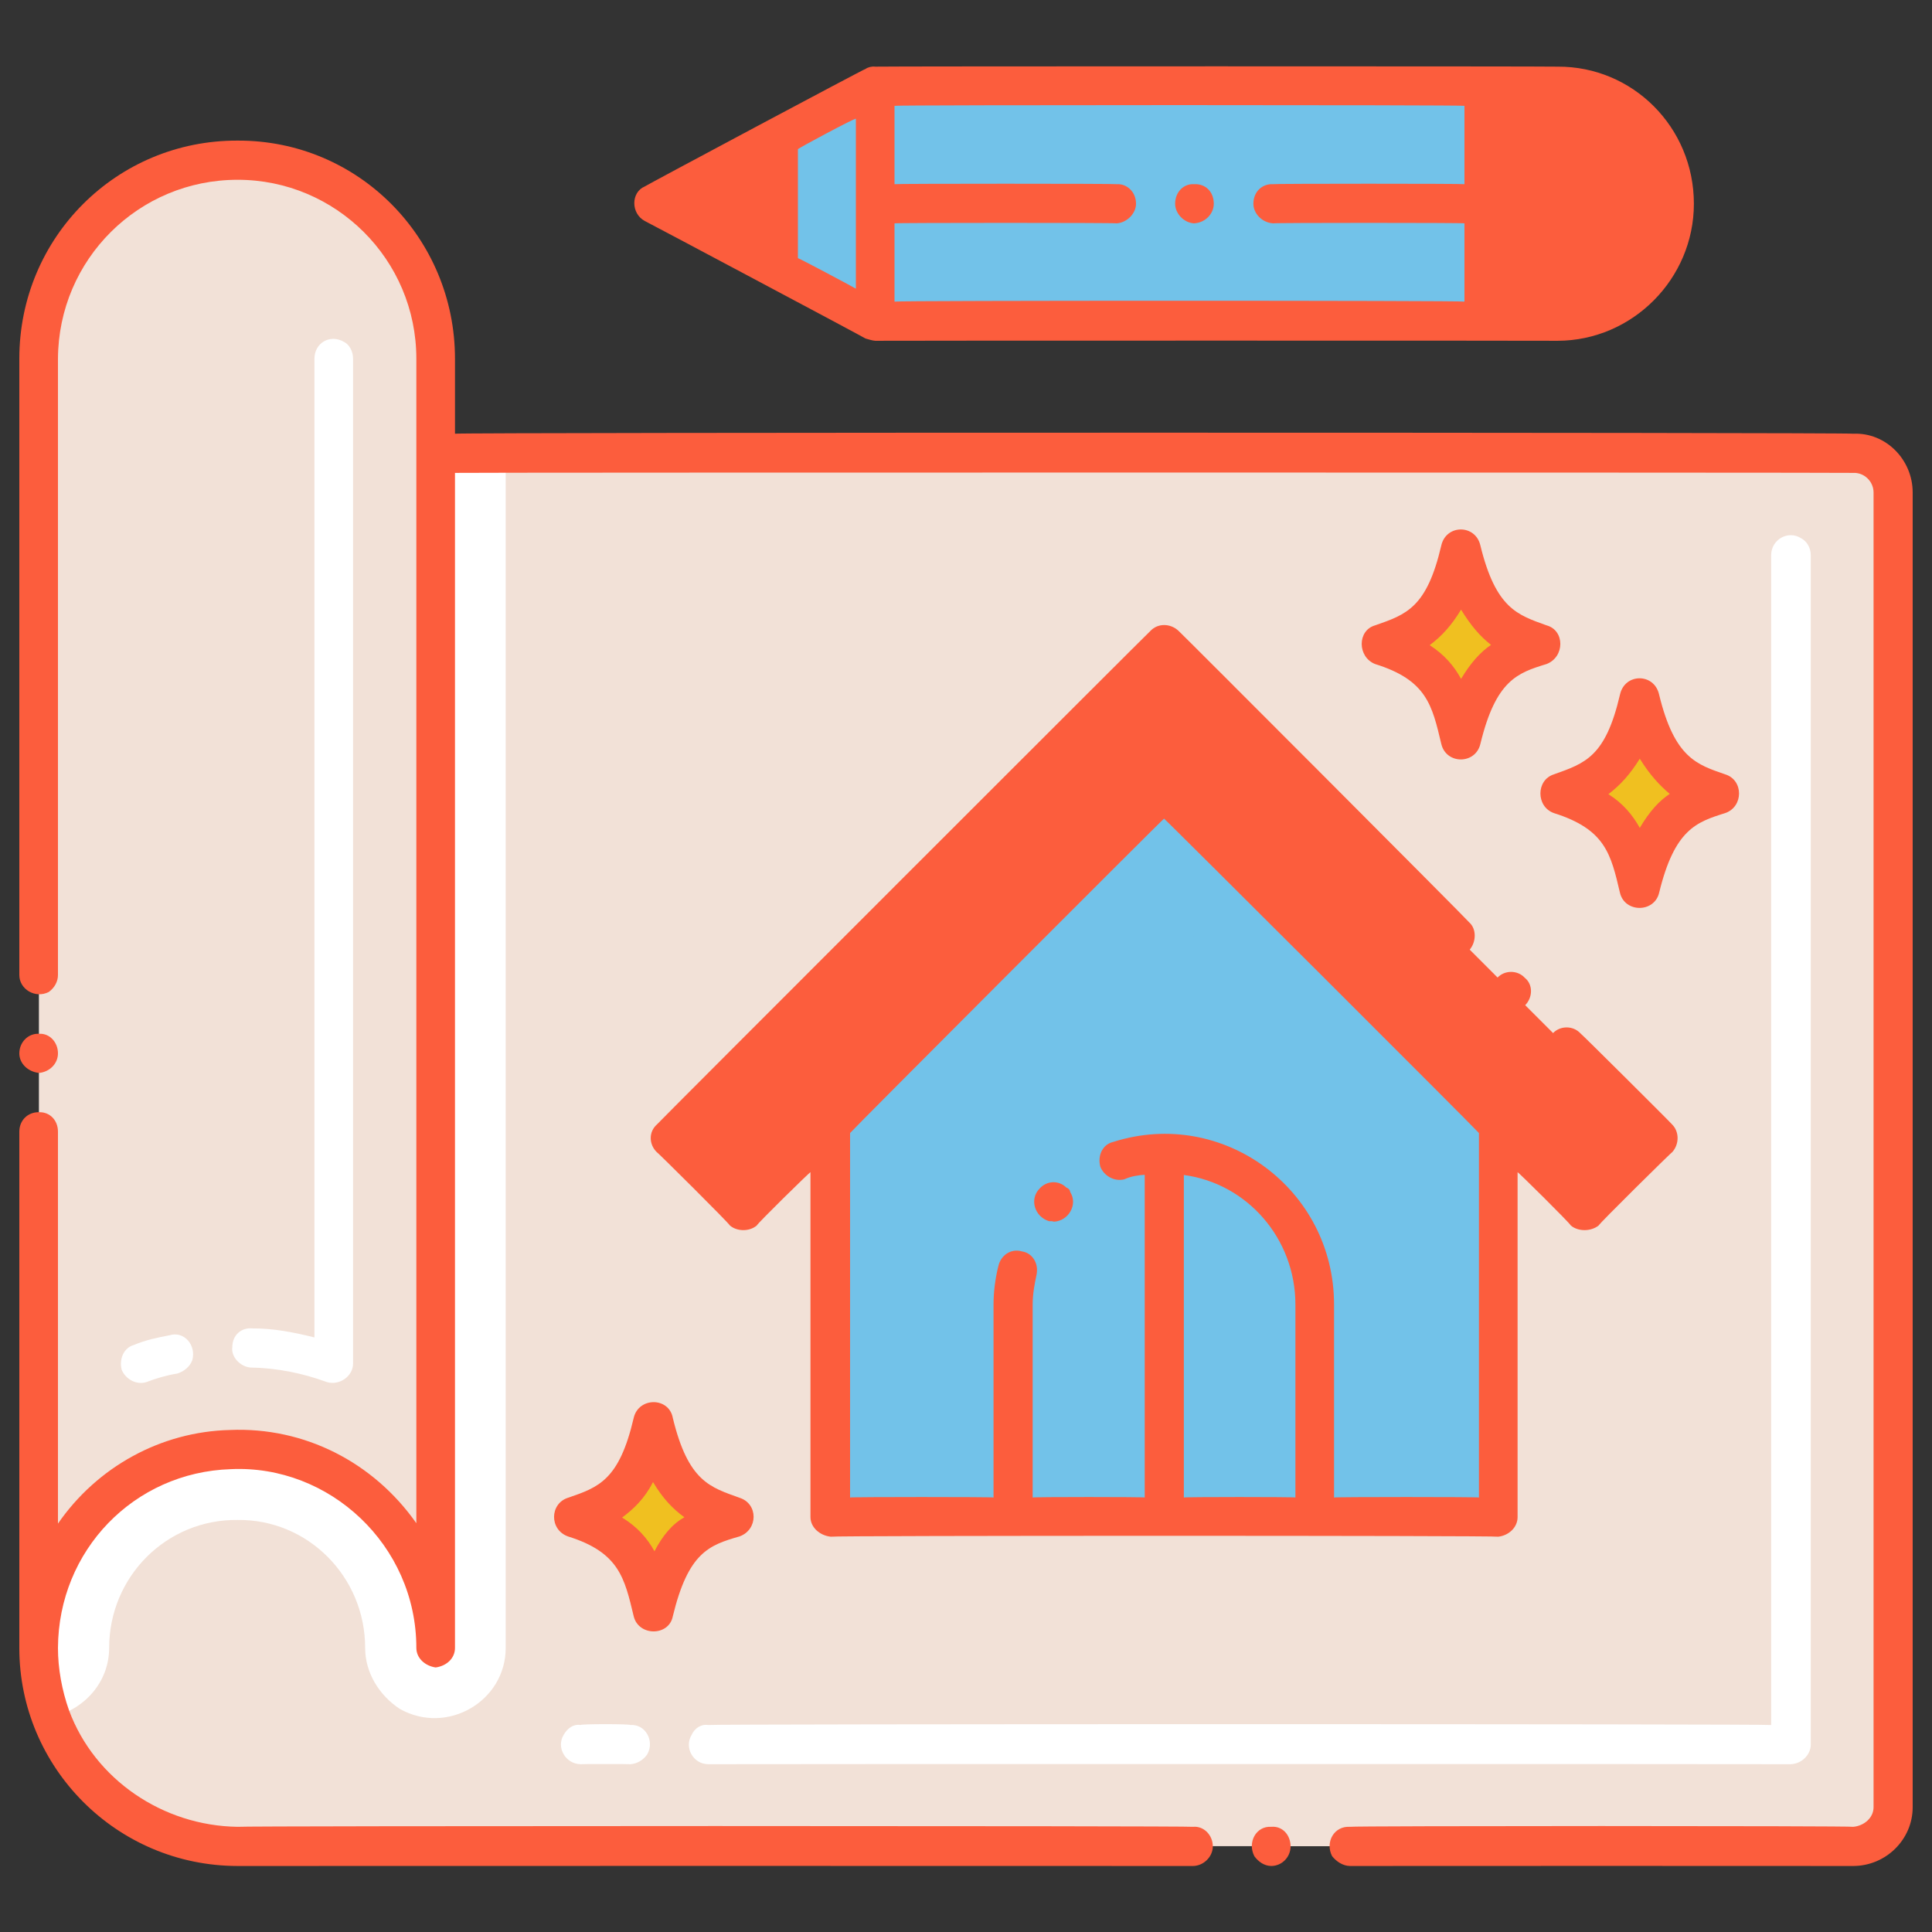 <svg xmlns="http://www.w3.org/2000/svg" version="1.1" xmlns:xlink="http://www.w3.org/1999/xlink" width="100%" height="100%" id="svgWorkerArea" viewBox="0 0 400 400" xmlns:artdraw="https://artdraw.muisca.co" style="background: white;"><rect x="0" y="0" width="400" height="400" fill="#333333" stroke="none"/><defs id="defsdoc"><pattern id="patternBool" x="0" y="0" width="10" height="10" patternUnits="userSpaceOnUse" patternTransform="rotate(35)"><circle cx="5" cy="5" r="4" style="stroke: none;fill: #ff000070;"></circle></pattern></defs><g id="fileImp-567818947" class="cosito"><path id="pathImp-20002034" class="grouped" style="fill:#f2e1d7; " d="M391.9 101.968C391.9 101.81 391.9 374.01 391.9 374.175 391.9 378.51 388.2 382.21 383.7 382.285 383.7 382.21 49.2 382.21 49.2 382.285 31.5 382.21 16.3 370.91 10.6 355.553 8.8 350.91 8.1 345.91 8.1 341.214 8.1 341.01 8.1 341.01 8.1 341.181 8.1 319.21 25.2 300.81 47.7 300.125 71.2 299.21 90.2 317.91 90.2 341.181 90.2 341.01 90.2 93.71 90.2 93.857 90.2 93.71 383.7 93.71 383.7 93.857 388.2 93.71 391.9 97.31 391.9 101.968 391.9 101.81 391.9 101.81 391.9 101.968"></path><path id="pathImp-915737966" class="grouped" style="fill:#f2e1d7; fill:#fff; " d="M370.7 365.258C370.7 365.21 146.6 365.21 146.6 365.258 143.5 365.21 141.6 361.81 143.2 359.175 143.8 357.81 145.2 356.91 146.6 357.147 146.6 356.91 366.7 356.91 366.7 357.147 366.7 356.91 366.7 114.81 366.7 114.95 366.7 111.71 370.2 109.71 372.9 111.438 374 112.01 374.9 113.31 374.9 114.95 374.9 114.81 374.9 361.01 374.9 361.203 374.9 363.31 373 365.21 370.7 365.258 370.7 365.21 370.7 365.21 370.7 365.258M130.5 365.258C130.5 365.21 120.2 365.21 120.2 365.258 117.1 365.21 115.1 361.81 116.7 359.175 117.5 357.81 118.7 356.91 120.2 357.147 120.2 356.91 130.5 356.91 130.5 357.147 133.6 356.91 135.6 360.41 134 363.231 133.2 364.41 131.8 365.21 130.5 365.258 130.5 365.21 130.5 365.21 130.5 365.258"></path><path id="pathImp-420821966" class="grouped" style="fill:#f2e1d7; fill:#fff; " d="M104.7 93.857C104.7 93.71 104.7 341.01 104.7 341.181 104.7 352.21 92.6 359.31 82.8 353.824 78.5 351.01 75.6 346.31 75.6 341.181 75.6 326.41 63.7 314.51 49.2 314.692 34.5 314.51 22.6 326.41 22.6 341.181 22.6 348.21 17.5 354.01 10.6 355.537 10.6 355.41 10.6 355.41 10.6 355.553 8.8 350.91 8.1 345.91 8.1 341.214 8.1 341.01 8.1 74.21 8.1 74.278 8.1 51.51 26.5 33.11 49.2 33.174 71.7 33.11 90.2 51.51 90.2 74.278 90.2 74.21 90.2 93.71 90.2 93.857 90.2 93.71 104.7 93.71 104.7 93.857 104.7 93.71 104.7 93.71 104.7 93.857"></path><path id="pathImp-84050366" class="grouped" style="fill:#f2e1d7; fill:#fff; fill:#f2e1d7; " d="M90.2 74.278C90.2 74.21 90.2 341.01 90.2 341.181 90.2 317.91 71.2 299.21 47.7 300.125 25.2 300.81 8.1 319.21 8.1 341.181 8.1 341.01 8.1 74.21 8.1 74.278 8.1 51.51 26.5 33.11 49.2 33.174 71.7 33.11 90.2 51.51 90.2 74.278 90.2 74.21 90.2 74.21 90.2 74.278"></path><path id="pathImp-650091868" class="grouped" style="fill:#f2e1d7; fill:#fff; fill:#f2e1d7; fill:#fff; " d="M67.7 286.152C62.7 284.31 57.3 283.21 51.8 283.13 49.7 282.91 47.8 280.91 48.1 278.889 48.1 276.41 50 274.81 52.2 275.03 56.6 275.01 60.7 275.81 65.1 276.9 65.1 276.71 65.1 74.21 65.1 74.283 65.1 71.01 68.3 69.11 71.2 70.771 72.3 71.31 73.1 72.71 73.1 74.283 73.1 74.21 73.1 282.21 73.1 282.314 73.1 284.91 70.3 286.91 67.7 286.152 67.7 286.01 67.7 286.01 67.7 286.152M25.2 283.617C24.6 281.31 25.7 279.01 27.7 278.472 30.2 277.41 32.7 276.91 35.1 276.455 38.1 275.51 40.7 278.51 39.8 281.657 39.3 282.91 38.2 283.91 36.7 284.383 34.6 284.71 32.5 285.31 30.3 286.149 28.2 286.81 26 285.51 25.2 283.617 25.2 283.41 25.2 283.41 25.2 283.617"></path><path id="pathImp-905531207" class="grouped" style="fill:#f2e1d7; fill:#fff; fill:#f2e1d7; fill:#fff; fill:#fc5d3d; " d="M343.2 235.692C343.2 235.41 328.2 250.71 328.2 250.842 328.2 250.71 241 163.51 241 163.751 241 163.51 172 232.81 172 232.902 172 232.81 154 250.71 154 250.842 154 250.71 138.7 235.41 138.7 235.692 138.7 235.41 241 133.31 241 133.482 241 133.31 343.2 235.41 343.2 235.692"></path><path id="pathImp-661486853" class="grouped" style="fill:#f2e1d7; fill:#fff; fill:#f2e1d7; fill:#fff; fill:#fc5d3d; fill:#72c2e9; " d="M310.2 232.895C310.2 232.81 310.2 313.91 310.2 314.101 310.2 313.91 172 313.91 172 314.101 172 313.91 172 232.81 172 232.895 172 232.81 241 163.51 241 163.751 241 163.51 310.2 232.81 310.2 232.895"></path><path id="pathImp-606888513" class="grouped" style="fill:#f2e1d7; fill:#fff; fill:#f2e1d7; fill:#fff; fill:#fc5d3d; fill:#72c2e9; " d="M289 299.05C286.7 298.91 285 297.01 285 294.995 285 294.91 285 288.71 285 288.835 285 285.51 288.4 283.51 291.2 285.323 292.4 285.91 293.2 287.31 293.2 288.835 293.2 288.71 293.2 294.91 293.2 294.995 293.2 297.01 291.2 298.91 289 299.05 289 298.91 289 298.91 289 299.05M289 276.671C286.7 276.41 285 274.81 285 272.616 285 272.41 285 243.21 285 243.311 285 243.21 238.2 196.31 238.2 196.44 236.7 194.81 236.7 192.21 238.2 190.706 239.7 189.01 242.3 189.01 244 190.706 244 190.51 292 238.51 292 238.762 292.7 239.41 293.2 240.41 293.2 241.63 293.2 241.41 293.2 272.41 293.2 272.616 293.2 274.81 291.2 276.41 289 276.671 289 276.41 289 276.41 289 276.671"></path><path id="pathImp-852675546" class="grouped" style="fill:#f2e1d7; fill:#fff; fill:#f2e1d7; fill:#fff; fill:#fc5d3d; fill:#72c2e9; " d="M272.2 314.101C272.2 313.91 209.7 313.91 209.7 314.101 209.7 313.91 209.7 269.91 209.7 270.079 209.7 252.71 223.8 238.81 241 238.868 258.2 238.81 272.2 252.71 272.2 270.079 272.2 269.91 272.2 313.91 272.2 314.101 272.2 313.91 272.2 313.91 272.2 314.101"></path><path id="pathImp-522792827" class="grouped" style="fill:#f2e1d7; fill:#fff; fill:#f2e1d7; fill:#fff; fill:#fc5d3d; fill:#72c2e9; fill:#f0c020; " d="M151.7 314.097C145.5 311.91 139.1 309.91 135.2 294.524 132 308.81 126.7 311.41 119 314.097 131.5 318.01 133.3 324.91 135.2 333.669 138.7 318.71 144.5 316.41 151.7 314.097 151.7 313.91 151.7 313.91 151.7 314.097"></path><path id="pathImp-22643094" class="grouped" style="fill:#f2e1d7; fill:#fff; fill:#f2e1d7; fill:#fff; fill:#fc5d3d; fill:#72c2e9; fill:#f0c020; fill:#f0c020; " d="M318.9 133.477C312.7 131.31 306.2 129.51 302.5 113.905 299 128.21 293.7 130.81 286 133.477 298.5 137.51 300.5 144.31 302.5 153.05 306 138.21 311.7 135.81 318.9 133.477 318.9 133.31 318.9 133.31 318.9 133.477"></path><path id="pathImp-905329037" class="grouped" style="fill:#f2e1d7; fill:#fff; fill:#f2e1d7; fill:#fff; fill:#fc5d3d; fill:#72c2e9; fill:#f0c020; fill:#f0c020; fill:#f0c020; " d="M356 164.332C349.7 162.01 343.2 160.31 339.5 144.759 336 159.01 330.7 161.51 323 164.332 335.5 168.31 337.5 175.21 339.5 183.904 343 169.01 348.7 166.51 356 164.332 356 164.21 356 164.21 356 164.332"></path><path id="pathImp-55001005" class="grouped" style="fill:#f2e1d7; fill:#fff; fill:#f2e1d7; fill:#fff; fill:#fc5d3d; fill:#72c2e9; fill:#f0c020; fill:#f0c020; fill:#f0c020; fill:#72c2e9; " d="M307.4 17.855C307.4 17.71 307.4 66.31 307.4 66.508 307.4 66.31 181.2 66.31 181.2 66.508 181.2 66.31 181.2 17.71 181.2 17.855 181.2 17.71 307.4 17.71 307.4 17.855"></path><path id="pathImp-760037999" class="grouped" style="fill:#f2e1d7; fill:#fff; fill:#f2e1d7; fill:#fff; fill:#fc5d3d; fill:#72c2e9; fill:#f0c020; fill:#f0c020; fill:#f0c020; fill:#72c2e9; " d="M181.2 66.508C181.2 66.31 161.2 55.71 161.2 55.901 161.2 55.71 135.2 42.11 135.2 42.178 135.2 42.11 161.2 28.31 161.2 28.455 161.2 28.31 181.2 17.71 181.2 17.848 181.2 17.71 181.2 66.31 181.2 66.508"></path><path id="pathImp-994033360" class="grouped" style="fill:#f2e1d7; fill:#fff; fill:#f2e1d7; fill:#fff; fill:#fc5d3d; fill:#72c2e9; fill:#f0c020; fill:#f0c020; fill:#f0c020; fill:#72c2e9; fill:#fc5d3d; " d="M346.7 42.182C346.7 28.61 335.9 17.71 322.5 17.855 322.5 17.71 307.4 17.71 307.4 17.855 307.4 17.71 307.4 66.31 307.4 66.508 307.4 66.31 322.5 66.31 322.5 66.508 335.9 66.31 346.7 55.51 346.7 42.182 346.7 42.11 346.7 42.11 346.7 42.182"></path><path id="pathImp-153446687" class="grouped" style="fill:#f2e1d7; fill:#fff; fill:#f2e1d7; fill:#fff; fill:#fc5d3d; fill:#72c2e9; fill:#f0c020; fill:#f0c020; fill:#f0c020; fill:#72c2e9; fill:#fc5d3d; " d="M161.2 55.901C161.2 55.71 135.2 42.11 135.2 42.178 135.2 42.11 161.2 28.31 161.2 28.455 161.2 28.31 161.2 55.71 161.2 55.901"></path><path id="pathImp-734830784" class="grouped" style="fill:#f2e1d7; fill:#fff; fill:#f2e1d7; fill:#fff; fill:#fc5d3d; fill:#72c2e9; fill:#f0c020; fill:#f0c020; fill:#f0c020; fill:#72c2e9; fill:#fc5d3d; " d="M310 202.451C308.4 203.81 308.4 206.51 310 208.194 311.7 209.71 314.2 209.71 315.7 208.194 317.4 206.51 317.4 203.81 315.7 202.451 314.2 200.81 311.5 200.81 310 202.451 310 202.31 310 202.31 310 202.451"></path><path id="pathImp-39330192" class="grouped" style="fill:#f2e1d7; fill:#fff; fill:#f2e1d7; fill:#fff; fill:#fc5d3d; fill:#72c2e9; fill:#f0c020; fill:#f0c020; fill:#f0c020; fill:#72c2e9; fill:#fc5d3d; " d="M172 318.157C172 317.91 310.2 317.91 310.2 318.157 312.4 317.91 314.2 316.21 314.2 314.101 314.2 313.91 314.2 242.51 314.2 242.696 314.2 242.51 325.2 253.41 325.2 253.708 326.7 255.01 329.4 255.01 331 253.708 331 253.41 346.2 238.41 346.2 238.558 347.7 236.91 347.7 234.31 346.2 232.816 346.2 232.71 327.2 213.81 327.2 213.934 325.7 212.31 323 212.31 321.5 213.934 319.9 215.41 319.9 217.91 321.5 219.66 321.5 219.41 337.5 235.41 337.5 235.687 337.5 235.41 328.2 244.91 328.2 245.111 328.2 244.91 244 160.81 244 160.875 242.3 159.31 239.7 159.31 238.2 160.875 238.2 160.81 154 244.91 154 245.095 154 244.91 144.7 235.41 144.7 235.703 144.7 235.41 241 139.21 241 139.22 241 139.21 298.5 196.71 298.5 196.724 300 198.01 302.7 198.01 304.2 196.724 305.7 195.01 305.7 192.31 304.2 190.981 304.2 190.81 244 130.51 244 130.608 242.3 129.01 239.7 129.01 238.2 130.608 238.2 130.51 136 232.71 136 232.817 134.3 234.31 134.3 236.91 136 238.56 136 238.41 151.1 253.41 151.1 253.71 152.6 255.01 155.2 255.01 156.7 253.71 156.7 253.41 167.8 242.51 167.8 242.696 167.8 242.51 167.8 313.91 167.8 314.101 167.8 316.21 169.7 317.91 172 318.157 172 317.91 172 317.91 172 318.157M245.1 243.269C258.2 245.01 268.2 256.41 268.2 270.077 268.2 269.91 268.2 309.91 268.2 310.046 268.2 309.91 245.1 309.91 245.1 310.046 245.1 309.91 245.1 243.01 245.1 243.269 245.1 243.01 245.1 243.01 245.1 243.269M306.2 310.046C306.2 309.91 276.2 309.91 276.2 310.046 276.2 309.91 276.2 269.91 276.2 270.077 276.2 246.21 253.2 229.21 230.5 236.418 228.3 236.91 227.2 239.21 227.8 241.512 228.5 243.41 230.7 244.71 232.8 244.156 234.2 243.51 235.7 243.31 237 243.228 237 243.01 237 309.91 237 310.046 237 309.91 213.8 309.91 213.8 310.046 213.8 309.91 213.8 269.91 213.8 270.077 213.8 267.91 214.2 265.81 214.6 263.946 215.1 261.51 213.7 259.41 211.6 259.096 209.3 258.41 207.2 259.91 206.7 262.129 206.1 264.51 205.7 267.31 205.7 270.077 205.7 269.91 205.7 309.91 205.7 310.046 205.7 309.91 176 309.91 176 310.046 176 309.91 176 234.41 176 234.582 176 234.41 241 169.31 241 169.492 241 169.31 306.2 234.41 306.2 234.587 306.2 234.41 306.2 309.91 306.2 310.046 306.2 309.91 306.2 309.91 306.2 310.046"></path><path id="pathImp-818978715" class="grouped" style="fill:#f2e1d7; fill:#fff; fill:#f2e1d7; fill:#fff; fill:#fc5d3d; fill:#72c2e9; fill:#f0c020; fill:#f0c020; fill:#f0c020; fill:#72c2e9; fill:#fc5d3d; " d="M215.2 246.119C213.1 248.31 214.2 251.91 217.2 252.835 217.5 252.81 217.8 252.81 218.2 252.931 221.2 252.81 223.2 249.41 221.6 246.849 221.5 246.31 221.2 246.01 220.8 245.892 219.2 244.31 216.7 244.41 215.2 246.119 215.2 245.91 215.2 245.91 215.2 246.119M139.3 293.57C138.5 289.21 132.2 289.21 131.2 293.57 128.2 306.41 124 307.91 117.6 310.095 113.8 311.31 113.7 316.71 117.6 318.103 128.2 321.41 129.3 326.71 131.2 334.624 132.2 338.81 138.5 338.81 139.3 334.624 142.5 321.41 146.8 319.91 153.1 318.103 157 316.71 157 311.31 153.1 310.095 147.1 307.91 142.5 306.81 139.3 293.57 139.3 293.41 139.3 293.41 139.3 293.57M135.5 321.174C134 318.41 131.8 316.01 128.8 314.194 131.2 312.41 133.5 310.21 135.2 306.841 137.2 310.21 139.3 312.41 141.7 314.135 139.2 315.51 137.2 317.91 135.5 321.174 135.5 321.01 135.5 321.01 135.5 321.174M320.2 129.472C314.2 127.31 309.7 126.01 306.5 112.95 305.5 108.51 299.4 108.51 298.4 112.95 295.4 125.81 291.2 127.21 284.7 129.474 281 130.51 281 136.01 284.7 137.482 295.4 140.81 296.5 146.01 298.4 154.004 299.4 158.31 305.5 158.31 306.5 154.004 309.7 140.81 314.2 139.31 320.2 137.482 324 136.01 324 130.51 320.2 129.472 320.2 129.31 320.2 129.31 320.2 129.472M302.5 140.553C301 137.81 299 135.51 296 133.573 298.5 131.71 300.5 129.51 302.5 126.22 304.5 129.51 306.5 131.81 308.7 133.515 306.5 135.01 304.5 137.21 302.5 140.553 302.5 140.31 302.5 140.31 302.5 140.553M321.7 168.335C332.4 171.71 333.5 176.81 335.4 184.856 336.4 189.01 342.5 189.01 343.5 184.856 346.7 171.71 351.2 170.21 357.2 168.335 361 167.01 361 161.51 357.2 160.327 351.4 158.31 346.7 157.01 343.5 143.804 342.5 139.31 336.4 139.31 335.4 143.804 332.4 156.71 328.2 158.01 321.7 160.328 318 161.51 318 167.01 321.7 168.335 321.7 168.21 321.7 168.21 321.7 168.335M339.5 157.074C341.5 160.31 343.5 162.51 345.7 164.369 343.5 165.81 341.5 168.01 339.5 171.407 338 168.71 336 166.31 333 164.427 335.5 162.51 337.5 160.31 339.5 157.074 339.5 156.81 339.5 156.81 339.5 157.074"></path><path id="pathImp-168028585" class="grouped" style="fill:#f2e1d7; fill:#fff; fill:#f2e1d7; fill:#fff; fill:#fc5d3d; fill:#72c2e9; fill:#f0c020; fill:#f0c020; fill:#f0c020; fill:#72c2e9; fill:#fc5d3d; " d="M383.7 89.796C383.7 89.51 94.2 89.51 94.2 89.796 94.2 89.51 94.2 74.11 94.2 74.272 94.2 49.31 74.2 29.01 49.2 29.112 24.2 29.01 4 49.11 4 74.272 4 74.11 4 201.71 4 201.867 4 204.81 7.3 206.81 10.1 205.379 11.3 204.51 12 203.21 12 201.867 12 201.71 12 74.11 12 74.272 12.1 53.71 28.7 37.21 49.2 37.223 69.5 37.21 86.2 53.71 86.2 74.272 86.2 74.11 86.2 315.21 86.2 315.367 77.3 302.71 63 295.41 47.6 296.064 33.3 296.41 20.1 303.71 12 315.448 12 315.41 12 234.21 12 234.31 12 231.91 10.3 230.21 8.1 230.271 5.8 230.21 4 231.91 4 234.31 4 234.21 4 341.01 4 341.207 4 365.91 24.1 386.31 49.2 386.334 49.2 386.31 247 386.31 247 386.334 249.2 386.31 251.1 384.41 251.1 382.279 251.1 379.91 249.2 378.01 247 378.224 247 378.01 49.2 378.01 49.2 378.224 33.7 378.01 19.6 368.41 14.3 354.135 12.8 349.91 12 345.41 12 341.207 12 341.01 12 341.01 12 341.175 12.1 321.01 27.7 304.81 47.8 304.174 68.2 303.21 86.2 319.91 86.2 341.175 86.2 343.31 88 344.91 90.2 345.23 92.5 344.91 94.2 343.31 94.2 341.175 94.2 341.01 94.2 97.81 94.2 97.906 94.2 97.81 383.7 97.81 383.7 97.906 386 97.81 387.9 99.71 387.9 101.961 387.9 101.81 387.9 374.01 387.9 374.168 387.9 376.31 386 378.01 383.7 378.224 383.7 378.01 279.5 378.01 279.5 378.224 276.2 378.01 274.3 381.41 275.8 384.307 276.7 385.41 278 386.31 279.5 386.334 279.5 386.31 383.7 386.31 383.7 386.334 390.5 386.31 396 380.81 396 374.168 396 374.01 396 101.81 396 101.961 396 95.21 390.5 89.51 383.7 89.796 383.7 89.51 383.7 89.51 383.7 89.796"></path><path id="pathImp-688074265" class="grouped" style="fill:#f2e1d7; fill:#fff; fill:#f2e1d7; fill:#fff; fill:#fc5d3d; fill:#72c2e9; fill:#f0c020; fill:#f0c020; fill:#f0c020; fill:#72c2e9; fill:#fc5d3d; " d="M263.2 378.224C260.1 378.01 258.2 381.41 259.7 384.307 260.5 385.41 261.7 386.31 263.2 386.334 265.5 386.31 267.2 384.41 267.2 382.279 267.2 379.91 265.5 378.01 263.2 378.224 263.2 378.01 263.2 378.01 263.2 378.224"></path><path id="circleImp-233066275" class="grouped" style="fill:#f2e1d7; fill:#fff; fill:#f2e1d7; fill:#fff; fill:#fc5d3d; fill:#72c2e9; fill:#f0c020; fill:#f0c020; fill:#f0c020; fill:#72c2e9; fill:#fc5d3d; " d="M4 218.089C4 215.81 5.8 213.91 8.1 214.033 10.3 213.91 12 215.81 12 218.089 12 220.21 10.3 221.91 8.1 222.144 5.8 221.91 4 220.21 4 218.089 4 217.91 4 217.91 4 218.089"></path><path id="circleImp-148994526" class="grouped" style="fill:#f2e1d7; fill:#fff; fill:#f2e1d7; fill:#fff; fill:#fc5d3d; fill:#72c2e9; fill:#f0c020; fill:#f0c020; fill:#f0c020; fill:#72c2e9; fill:#fc5d3d; " d="M243.3 42.187C243.3 39.71 245.1 38.01 247.2 38.131 249.6 38.01 251.3 39.71 251.3 42.187 251.3 44.21 249.6 46.11 247.2 46.242 245.1 46.11 243.3 44.21 243.3 42.187 243.3 42.11 243.3 42.11 243.3 42.187"></path><path id="pathImp-593062584" class="grouped" style="fill:#f2e1d7; fill:#fff; fill:#f2e1d7; fill:#fff; fill:#fc5d3d; fill:#72c2e9; fill:#f0c020; fill:#f0c020; fill:#f0c020; fill:#72c2e9; fill:#fc5d3d; " d="M133.5 45.755C133.5 45.71 179.2 70.01 179.2 70.087 179.7 70.21 180.5 70.51 181.2 70.557 181.2 70.51 322.5 70.51 322.5 70.557 338 70.51 350.7 57.71 350.7 42.187 350.7 26.31 338 13.71 322.5 13.8 322.5 13.71 181.2 13.71 181.2 13.8 180.5 13.71 179.7 13.91 179.2 14.27 179.2 14.11 133.5 38.51 133.5 38.602 130.6 39.81 130.6 44.21 133.5 45.755 133.5 45.71 133.5 45.71 133.5 45.755M342.7 42.187C342.7 53.21 333.5 62.21 322.5 62.447 322.5 62.21 311.4 62.21 311.4 62.447 311.4 62.21 311.4 21.71 311.4 21.91 311.4 21.71 322.5 21.71 322.5 21.91 333.5 21.71 342.7 30.81 342.7 42.187 342.7 42.11 342.7 42.11 342.7 42.187M303.2 38.131C303.2 38.01 263.6 38.01 263.6 38.131 261.3 38.01 259.5 39.71 259.5 42.187 259.5 44.21 261.3 46.11 263.6 46.242 263.6 46.11 303.2 46.11 303.2 46.242 303.2 46.11 303.2 62.21 303.2 62.447 303.2 62.21 185.2 62.21 185.2 62.447 185.2 62.21 185.2 46.11 185.2 46.242 185.2 46.11 231.2 46.11 231.2 46.242 233.3 46.11 235.2 44.21 235.2 42.187 235.2 39.71 233.3 38.01 231.2 38.131 231.2 38.01 185.2 38.01 185.2 38.131 185.2 38.01 185.2 21.71 185.2 21.91 185.2 21.71 303.2 21.71 303.2 21.91 303.2 21.71 303.2 38.01 303.2 38.131 303.2 38.01 303.2 38.01 303.2 38.131M177.2 59.77C177.2 59.71 165.2 53.31 165.2 53.459 165.2 53.31 165.2 30.71 165.2 30.892 165.2 30.71 177.2 24.31 177.2 24.587 177.2 24.31 177.2 59.71 177.2 59.77 177.2 59.71 177.2 59.71 177.2 59.77M157.2 35.194C157.2 35.11 157.2 49.01 157.2 49.153 157.2 49.01 144 42.11 144 42.17 144 42.11 157.2 35.11 157.2 35.194 157.2 35.11 157.2 35.11 157.2 35.194"></path></g></svg>